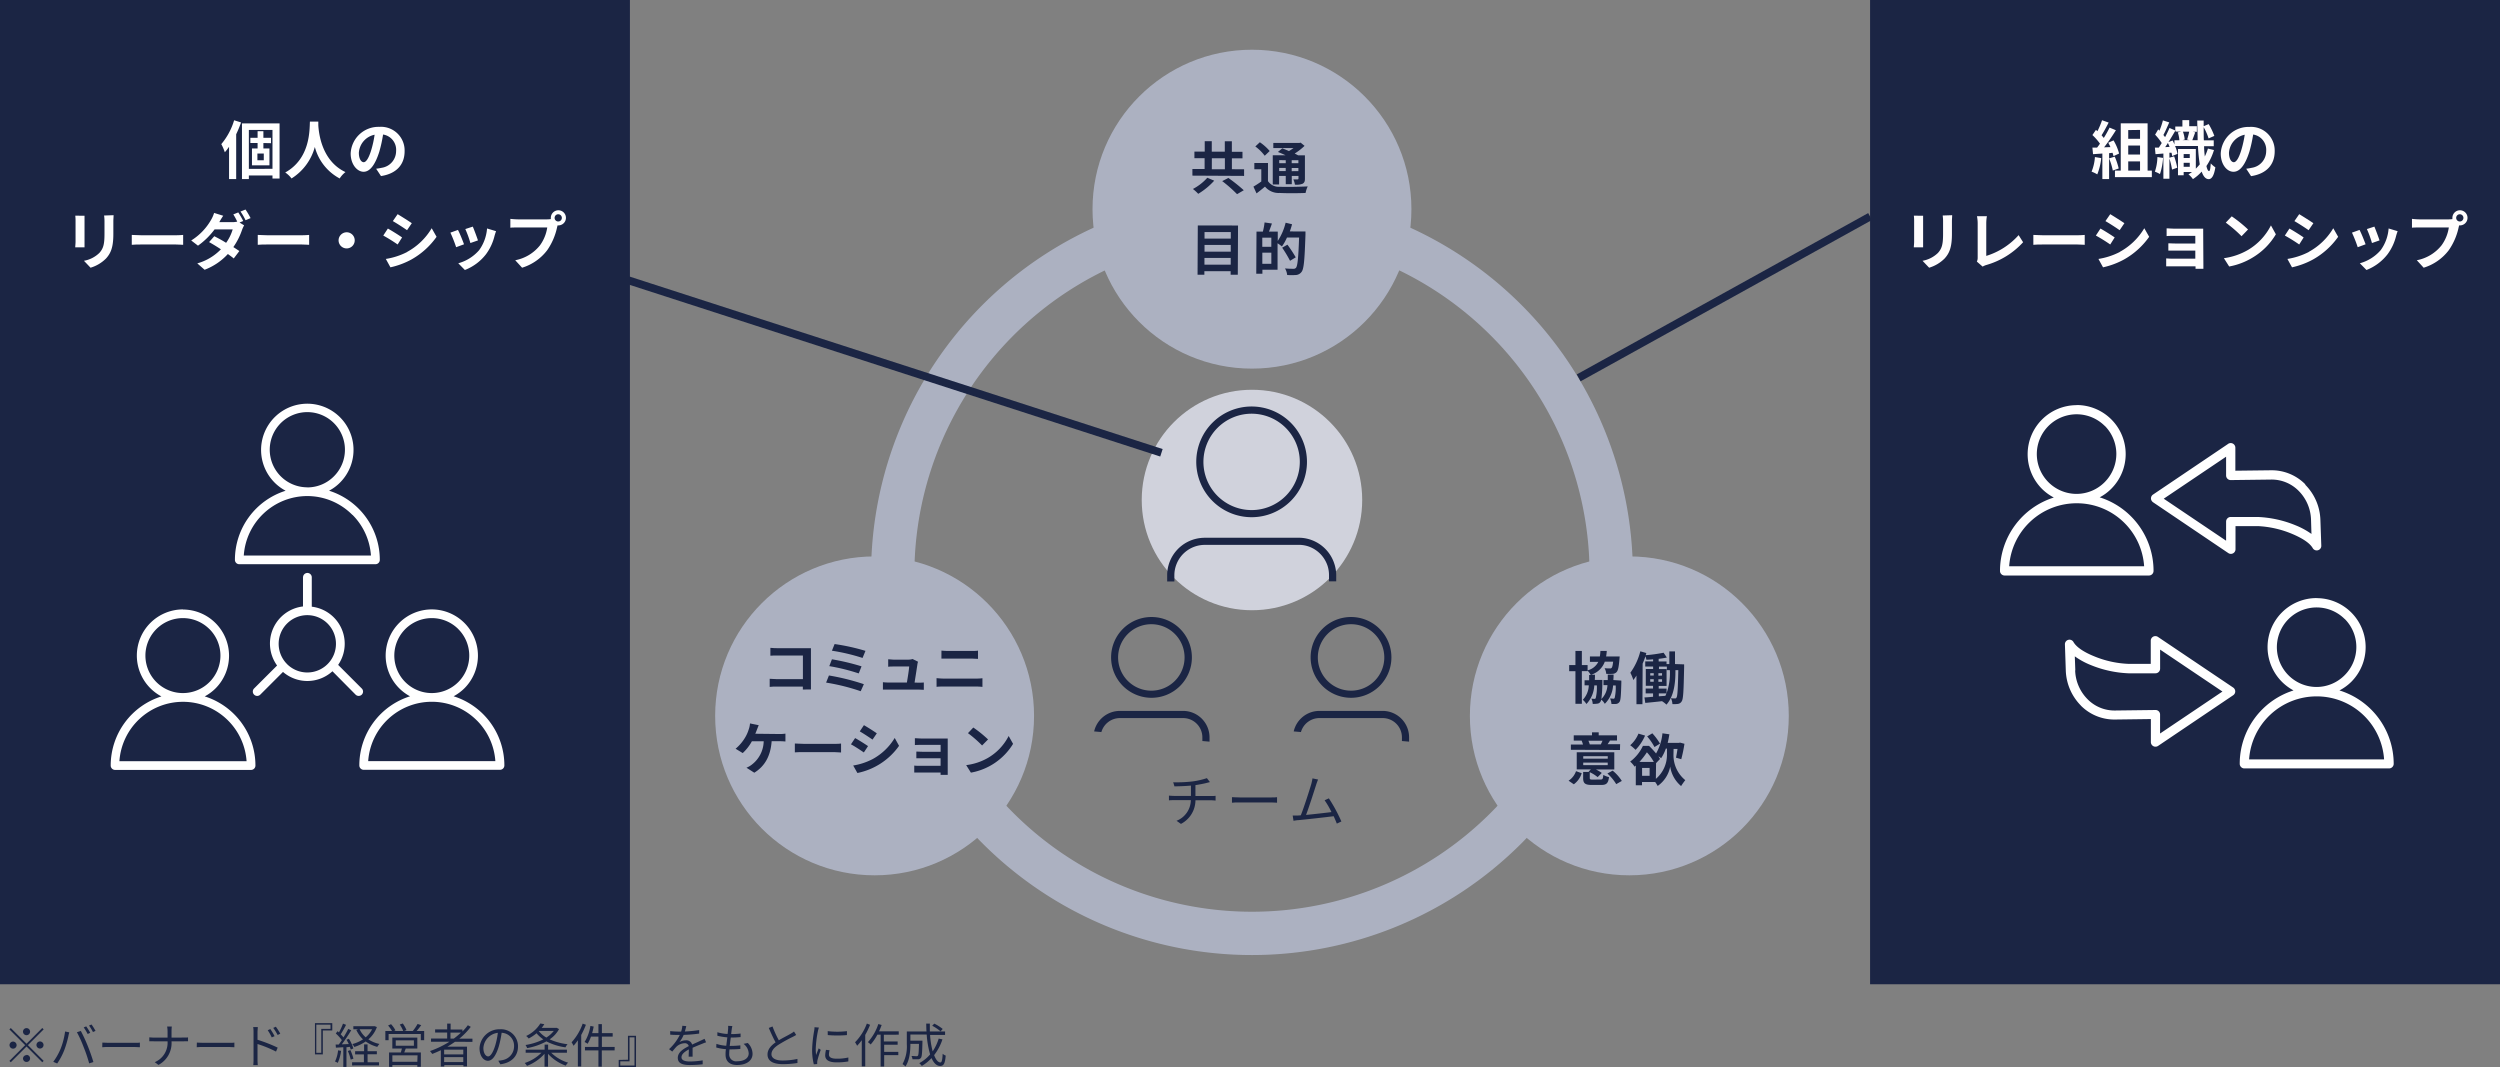 <svg xmlns="http://www.w3.org/2000/svg" width="635" height="271.04" viewBox="0 0 635 271.04"><rect x="0" y="0" width="635" height="271.04" fill="#808080" stroke="none"/><defs><style>.cls-1{fill:#d0d2dc;}.cls-2{fill:#1b2544;}.cls-3{fill:#acb1c1;}.cls-4,.cls-5{fill:#fff;}.cls-5{fill-rule:evenodd;}.cls-6{fill:#fffdfd;}</style></defs><g id="レイヤー_2" data-name="レイヤー 2"><g id="アウトライン"><circle class="cls-1" cx="318" cy="127" r="28"/><path class="cls-2" d="M307.62,202.19c.32,0,.84,0,1.14-.06v1.2c-.32,0-.75-.06-1.11-.06h-4a6.82,6.82,0,0,1-3.69,6l-1.12-.79a5.72,5.72,0,0,0,3.63-5.24h-4.28c-.46,0-.95,0-1.28.06v-1.2c.32,0,.82.06,1.25.06h4.34v-2.62c-1.46.14-3.09.18-4.19.2L298,198.7a34,34,0,0,0,4.84-.21,19.73,19.73,0,0,0,3.71-.84l.77,1-.82.21c-.71.19-1.82.4-2.86.56v2.77Z"/><path class="cls-2" d="M312.92,202.48c.44,0,1.2.07,2,.07h7.89c.72,0,1.24,0,1.56-.07v1.41c-.29,0-.9-.07-1.55-.07h-7.9c-.8,0-1.56,0-2,.07Z"/><path class="cls-2" d="M339.55,209.2c-.19-.51-.48-1.18-.8-1.88-2.23.28-7,.82-9,1-.36,0-.78.1-1.2.16l-.21-1.34c.43,0,.92,0,1.34,0l.72-.05c.81-2,2.28-6.6,2.68-8a13.45,13.45,0,0,0,.29-1.38l1.42.29c-.14.36-.3.73-.49,1.34-.43,1.35-1.84,5.77-2.56,7.65,2.12-.21,4.88-.52,6.45-.72a20.18,20.18,0,0,0-1.74-3l1.08-.49a39.34,39.34,0,0,1,3.18,5.87Z"/><path class="cls-2" d="M343.16,177.24A10.26,10.26,0,1,0,332.9,167,10.27,10.27,0,0,0,343.16,177.24Zm0-18.69a8.44,8.44,0,1,1-8.43,8.43A8.44,8.44,0,0,1,343.16,158.55Z"/><path class="cls-2" d="M335.13,182.39H351.2a4.9,4.9,0,0,1,4.89,4.89v.94l1.82.16v-1.1a6.72,6.72,0,0,0-6.71-6.71H335.13a6.71,6.71,0,0,0-6.53,5.21l1.84.16A4.89,4.89,0,0,1,335.13,182.39Z"/><path class="cls-2" d="M292.48,177.24A10.26,10.26,0,1,0,282.22,167,10.27,10.27,0,0,0,292.48,177.24Zm0-18.69A8.44,8.44,0,1,1,284,167,8.44,8.44,0,0,1,292.48,158.55Z"/><path class="cls-2" d="M284.45,182.39h16.06a4.9,4.9,0,0,1,4.89,4.89v.94l1.82.16v-1.1a6.72,6.72,0,0,0-6.71-6.71H284.45a6.72,6.72,0,0,0-6.54,5.21l1.84.16A4.91,4.91,0,0,1,284.45,182.39Z"/><path class="cls-2" d="M317.91,131.37a14.06,14.06,0,1,0-14.06-14.06A14.07,14.07,0,0,0,317.91,131.37Zm0-26.29a12.24,12.24,0,1,1-12.24,12.23A12.25,12.25,0,0,1,317.91,105.08Z"/><path class="cls-2" d="M339.09,143.76a10.43,10.43,0,0,0-.67-1.82,9.56,9.56,0,0,0-6.45-5.12,9.16,9.16,0,0,0-1.82-.23l-.3,0H306a10,10,0,0,0-1.1.07,9.53,9.53,0,0,0-8.44,9.47v1.57h1.83v-1.57a7.58,7.58,0,0,1,.54-2.83A7.72,7.72,0,0,1,306,138.4h23.88l.44,0a7.86,7.86,0,0,1,2,.38,7.77,7.77,0,0,1,4,3.11,8.1,8.1,0,0,1,.89,1.85,7.91,7.91,0,0,1,.36,2.35v1.57h1.83v-1.57A9.64,9.64,0,0,0,339.09,143.76Z"/><path class="cls-3" d="M318,60.08a85.75,85.75,0,1,1-85.75,85.75A85.85,85.85,0,0,1,318,60.08m0-11a96.75,96.75,0,1,0,96.75,96.75A96.75,96.75,0,0,0,318,49.08Z"/><circle class="cls-3" cx="222.15" cy="181.83" r="40.5"/><path class="cls-2" d="M203.92,175.14c0-.23,0-.47,0-.75l-6.56,0c-.57,0-1.39,0-1.86.08v-2.06c.5,0,1.15.09,1.8.09l6.64,0,0-6-6.47,0c-.61,0-1.38,0-1.79.05v-2c.54.06,1.28.09,1.79.09l7.24,0,1.27,0c0,.33,0,.9,0,1.32l0,7.46c0,.51,0,1.27,0,1.7Z"/><path class="cls-2" d="M219.42,173.78l-.8,1.79a52.31,52.31,0,0,0-8.79-2.19l.72-1.81A58.07,58.07,0,0,1,219.42,173.78Zm-.59-4.53-.71,1.8a49.58,49.58,0,0,0-7.48-1.85l.67-1.74A58.63,58.63,0,0,1,218.83,169.25Zm1-3.93-.74,1.8a49.5,49.5,0,0,0-7.78-1.84l.68-1.69A52.76,52.76,0,0,1,219.83,165.32Z"/><path class="cls-2" d="M233.24,173.4c.38,0,1,0,1.41-.05v1.86c-.29,0-1-.05-1.37-.05l-7.59,0c-.52,0-.88,0-1.43,0v-1.88a12,12,0,0,0,1.43.08l4.66,0c.21-1.22.54-3.26.58-4.07l-3.89,0c-.46,0-1,0-1.44.07v-1.9c.38,0,1,.09,1.43.09l3.69,0a3.46,3.46,0,0,0,1.08-.16l1.38.69a3.28,3.28,0,0,0-.15.6c-.12.85-.51,3.33-.73,4.69Z"/><path class="cls-2" d="M237.88,172.25c.56.05,1.24.11,1.8.11l8.27,0a12.11,12.11,0,0,0,1.59-.09l0,2.2a14.92,14.92,0,0,0-1.58-.09l-8.27,0c-.56,0-1.27,0-1.8.08Zm1.25-7a16,16,0,0,0,1.68.09l6,0c.57,0,1.19,0,1.6-.08l0,2.09c-.41,0-1.09-.06-1.59-.06l-6,0c-.55,0-1.21,0-1.7,0Z"/><path class="cls-2" d="M198,186.44a9.05,9.05,0,0,0,1.5-.1v2a14.71,14.71,0,0,0-1.5-.07h-2c-.28,3.83-1.79,6.39-4.41,8L189.6,195a5.33,5.33,0,0,0,1.38-.8,7.67,7.67,0,0,0,3-5.92h-3a11.6,11.6,0,0,1-2.33,3l-1.81-1.1a11.09,11.09,0,0,0,2.51-3,9.16,9.16,0,0,0,.84-1.95,5.74,5.74,0,0,0,.31-1.48l2.22.45c-.16.36-.35.86-.47,1.17s-.25.67-.41,1Z"/><path class="cls-2" d="M201.89,188.85c.52,0,1.57.09,2.32.09l7.73,0c.66,0,1.31,0,1.69-.08v2.27c-.35,0-1.08-.08-1.69-.09l-7.73,0c-.82,0-1.79,0-2.32.06Z"/><path class="cls-2" d="M220.48,189.51l-1.06,1.61c-.82-.56-2.3-1.55-3.28-2.06l1.06-1.59C218.16,188,219.74,189,220.48,189.51Zm1.15,3.31a14.77,14.77,0,0,0,5.63-5.38l1.1,2a17.09,17.09,0,0,1-10.58,6.9l-1.07-1.9A16.25,16.25,0,0,0,221.63,192.82Zm1.08-6.55-1.09,1.59c-.8-.56-2.3-1.55-3.24-2.09l1.06-1.58C220.38,184.73,222,185.75,222.71,186.27Z"/><path class="cls-2" d="M240.72,195.81c0,.23,0,.72,0,1h-1.81c0-.13,0-.36,0-.58l-5.45,0c-.41,0-1,0-1.24,0v-1.77a11.71,11.71,0,0,0,1.25.06l5.44,0v-1.92l-4.59,0-1.57,0v-1.7c.38,0,1,.05,1.58.05l4.59,0v-1.75l-4.76,0c-.53,0-1.43,0-1.78.05v-1.74c.37,0,1.25.07,1.78.08l5.45,0,1.11,0c0,.19,0,.66,0,1Z"/><path class="cls-2" d="M250.93,192.51a13.55,13.55,0,0,0,5.27-5.57l1.12,2a15.8,15.8,0,0,1-10.71,7.31l-1.2-1.91A14.67,14.67,0,0,0,250.93,192.51Zm0-4.66-1.48,1.5a30.28,30.28,0,0,0-3.59-3.13l1.36-1.43A30.31,30.31,0,0,1,251,187.85Z"/><circle class="cls-3" cx="318" cy="53.13" r="40.5"/><path class="cls-2" d="M316,43v1.68l-13.13-.07V42.93l3.1,0V40.18h-2.59V38.51H306V35.86h1.79v2.66l3.31,0V35.88h1.79l0,2.67h2.7v1.66l-2.69,0,0,2.77Zm-7.59,2.89a17.77,17.77,0,0,1-4.06,3.34A11.09,11.09,0,0,0,303,48a13.07,13.07,0,0,0,3.66-2.85ZM307.8,43l3.32,0V40.2h-3.31Zm4.21,2.2a41.45,41.45,0,0,1,3.91,3.12l-1.71,1A33.71,33.71,0,0,0,310.44,46Z"/><path class="cls-2" d="M322.06,46a3.28,3.28,0,0,0,3,1.44c1.71.08,5.13,0,7.1-.09a6.59,6.59,0,0,0-.54,1.66c-1.77.08-4.83.1-6.59,0a4.48,4.48,0,0,1-3.72-1.61c-.66.56-1.34,1.11-2.15,1.72l-.79-1.72a23.46,23.46,0,0,0,2-1.3V43H318.6V41.41h3.47Zm-.82-6.44a11.39,11.39,0,0,0-2.39-2.36L320,36.13a12.52,12.52,0,0,1,2.5,2.23Zm3.65,7.29h-1.61l0-7.42,3.23,0c-.65-.31-1.33-.6-1.92-.83l1.11-.92c.5.19,1.11.43,1.7.69a13.46,13.46,0,0,0,1.15-.76l-5.13,0v-1.3l6.61,0,.33-.08,1,.82A15.68,15.68,0,0,1,328.85,39c.32.16.62.31.86.45h1.74l0,5.94c0,.69-.13,1-.59,1.28a4.3,4.3,0,0,1-1.95.23,4.35,4.35,0,0,0-.41-1.34c.45,0,.95,0,1.1,0s.21-.07.21-.22v-.66h-1.7v2.11h-1.53v-2.1H324.9Zm1.68-3.39v-.81h-1.66v.81Zm-1.65-2.79v.78h1.66V40.7Zm4.87,2.8v-.8h-1.7v.81Zm0-2.78h-1.7v.77h1.7Z"/><path class="cls-2" d="M314.46,57.28l-.06,12.51h-1.82v-.9l-6.67,0v.89h-1.73l.06-12.52Zm-1.86,9.94v-1.7l-6.67,0v1.7Zm-6.65-5v1.7l6.66,0v-1.7Zm0-3.27v1.65l6.67,0V58.94Z"/><path class="cls-2" d="M331.59,58.8s0,.58,0,.78c-.22,6.44-.39,8.73-1,9.49a1.93,1.93,0,0,1-1.39.78,16.44,16.44,0,0,1-2.26,0,4,4,0,0,0-.55-1.67c.92.09,1.77.09,2.14.09a.77.77,0,0,0,.64-.24c.42-.46.62-2.62.8-7.7l-3.08,0a12,12,0,0,1-1.28,2.27,11.59,11.59,0,0,0-1.11-.81l0,6.73-3.85,0v1h-1.56l.06-10.7h1.62a15.41,15.41,0,0,0,.43-2.32l1.87.27c-.25.72-.51,1.44-.75,2.06h2.23V61.2a14.77,14.77,0,0,0,2-4.63l1.63.39a17.39,17.39,0,0,1-.57,1.82ZM322.92,67l0-2.83h-2.29l0,2.83Zm0-6.64h-2.3v2.33h2.29Zm4.75,5.88a31.25,31.25,0,0,0-2-3.33l1.34-.76a35.63,35.63,0,0,1,2.11,3.21Z"/><circle class="cls-3" cx="413.85" cy="181.83" r="40.5"/><path class="cls-2" d="M411.82,172.87s0,.4,0,.57c-.09,3.2-.16,4.47-.48,4.86a1.16,1.16,0,0,1-.83.5,8.14,8.14,0,0,1-1.21,0,3.39,3.39,0,0,0-.35-1.37c.36,0,.65,0,.82.05a.4.4,0,0,0,.35-.18,11.58,11.58,0,0,0,.27-3.19h-.67a7.12,7.12,0,0,1-2.1,4.66,4,4,0,0,0-.92-1.08,1.2,1.2,0,0,1-.2.56,1,1,0,0,1-.8.48,6.31,6.31,0,0,1-1.15.06,3.44,3.44,0,0,0-.34-1.33l.77.05a.33.33,0,0,0,.33-.18,11.31,11.31,0,0,0,.29-3.24h-.65a7.37,7.37,0,0,1-2,4.73,4.63,4.63,0,0,0-.92-1.07,5.53,5.53,0,0,0,1.52-3.67h-1.07v-1.3h1.16c0-.42,0-.87,0-1.33h.42a5.85,5.85,0,0,0-.82-1.12v.14h-1.45l0,8.29h-1.63l0-8.28h-1.59v-1.56h1.59v-3.59h1.63l0,3.59h1.46v1.35a4.17,4.17,0,0,0,2.72-2.16h-2.13v-1.36l2.52,0a14.09,14.09,0,0,0,.15-1.42h1.61a11.59,11.59,0,0,1-.17,1.41l3.45,0-.05.58c-.17,2.07-.36,3-.74,3.39a1.37,1.37,0,0,1-1,.44,10.15,10.15,0,0,1-1.63,0,3.33,3.33,0,0,0-.42-1.43,12.63,12.63,0,0,0,1.34.06.52.52,0,0,0,.44-.13c.16-.15.29-.6.4-1.59h-2.12a5.39,5.39,0,0,1-3.5,3.33h1c0,.46,0,.91-.05,1.32H407s0,.39,0,.57a34.93,34.93,0,0,1-.25,4.27,5.2,5.2,0,0,0,1.54-3.53h-1v-1.29h1.08c0-.43,0-.89,0-1.38h1.48q0,.71-.06,1.38Z"/><path class="cls-2" d="M427.77,168.75s0,.51,0,.71c-.13,6-.2,8.08-.62,8.68a1.3,1.3,0,0,1-.94.65,7.56,7.56,0,0,1-1.41.05,4.2,4.2,0,0,0-.38-1.49,8.63,8.63,0,0,0,1,.05.38.38,0,0,0,.42-.24c.25-.38.34-2.08.45-6.94h-.73v.29c0,2.72-.29,6.22-2.28,8.47a6.51,6.51,0,0,0-1.13-.88c-1.53.18-3,.32-4.25.44l-.21-1.4c.62,0,1.37-.09,2.19-.16v-.86H418v-1.23h1.87v-.69h-1.84l0-4.28h1.86v-.62h-2V168h2v-.53c-.58.06-1.15.08-1.7.11a5,5,0,0,0-.25-.88c-.21.62-.44,1.25-.71,1.85l-.05,10.32h-1.52l0-7.28a13.33,13.33,0,0,1-.79,1.14,11.3,11.3,0,0,0-.76-1.85,15.9,15.9,0,0,0,2.53-5.45l1.53.44c-.06.18-.1.36-.16.55a37.71,37.71,0,0,0,4.54-.63l.83,1.22a18.93,18.93,0,0,1-2.08.33v.68h2v.66h.71v-3.23h1.44v3.22Zm-8.61,4.41h.89v-.64h-.9Zm0-1.58h.89V171h-.89Zm3,1.6v-.64h-.93v.63Zm0-1.59V171h-.93v.63Zm-.82,5.27,1.66-.12c.1-.2.19-.4.28-.62h-1.94Zm2.8-6.65h-.76v-.89h-2v.62h1.93l0,4.28h-2v.69h2v1.19a15.59,15.59,0,0,0,.85-5.6Z"/><path class="cls-2" d="M398.42,198.3a4.78,4.78,0,0,0,1.89-2.42l1.44.51a5.46,5.46,0,0,1-2,2.82Zm13.05-7.8L399,190.44v-1.33l3.08,0a7.54,7.54,0,0,0-.35-1h-2v-1.33l4.64,0v-.76h1.7v.76l4.65,0v1.32h-2l.22,0c-.22.37-.44.67-.61.93h3.18ZM406.54,198c.53,0,.62-.16.7-1.18a4.66,4.66,0,0,0,1.45.56c-.2,1.59-.66,2-2,2h-2.32c-1.81,0-2.26-.43-2.25-1.8v-1.51h1.55l-.17-.07.59-.57-3.6,0,0-4.36,9.54,0,0,4.37-4.68,0a9.73,9.73,0,0,1,1.5.89l-1.05,1.06a9,9,0,0,0-2-1.25v1.44c0,.39.11.44.76.44Zm-4.4-3.65,6.22,0v-.65l-6.22,0Zm0-1.65,6.23,0v-.62l-6.22,0Zm1.32-4.55a7.34,7.34,0,0,1,.34.93l-.18,0,3.19,0-.2,0c.13-.28.31-.64.43-.94Zm6.15,7.59a10.59,10.59,0,0,1,2.33,2.62l-1.42.81a12,12,0,0,0-2.24-2.7Z"/><path class="cls-2" d="M425.06,191.79a8.19,8.19,0,0,0,3,6.37,15.4,15.4,0,0,0-1.06,1.5,8,8,0,0,1-2.77-4.95,7.76,7.76,0,0,1-3.18,4.92,9.59,9.59,0,0,0-.63-1h-3.35v.82h-1.58l0-5-.31.28a6,6,0,0,0-1.12-1.28,10.45,10.45,0,0,0,3.24-4h1.55a22.08,22.08,0,0,1,1.79,1.93,12.56,12.56,0,0,0,1.62-5.12l1.76.25c-.12.75-.25,1.47-.43,2.17l2.88,0,.26-.06,1.12.3a34.74,34.74,0,0,1-.81,3.92l-1.34-.39c.13-.58.27-1.4.39-2.22h-1Zm-7.21-4.95a12.07,12.07,0,0,1-2.42,3.62,11.24,11.24,0,0,0-1.36-1.17,7.86,7.86,0,0,0,2.1-2.95Zm2.22,6.7a12,12,0,0,0-1.76-2.46,17.14,17.14,0,0,1-1.9,2.44ZM419,195.06h-1.91l0,2H419Zm1.24-5.31a14,14,0,0,0-1.86-2.7l1.31-.79a15.14,15.14,0,0,1,1.95,2.62Zm.35,8.08a8,8,0,0,0,2.82-6.06v-1.63h-.29a10.46,10.46,0,0,1-1.19,2.44,7,7,0,0,0-.71-.49,7.51,7.51,0,0,1,.42.69l-1,1.06Z"/><rect class="cls-2" width="160" height="250"/><path class="cls-4" d="M61.23,31.1a29.87,29.87,0,0,1-1.24,3V45.49H58.18v-8.2c-.36.5-.71,1-1.08,1.38a12.57,12.57,0,0,0-.89-2.06,16.93,16.93,0,0,0,3.26-6.06Zm9.78.24v14h-1.8v-.78h-6v.93H61.46V31.34Zm-1.8,11.54V33h-6v9.89ZM66.9,36.33v1.38h1.54V42H64V37.71h1.43V36.33H63.59V35h1.84V33.32H66.9V35h1.94v1.37ZM67,39H65.38V40.7H67Z"/><path class="cls-4" d="M80.85,30.89c0,.26,0,.58,0,.91.13,2.21.93,9.11,6.9,11.91a6.28,6.28,0,0,0-1.47,1.62,12.69,12.69,0,0,1-6.31-8,13.66,13.66,0,0,1-5.92,8,6.7,6.7,0,0,0-1.6-1.52c6.39-3.54,6.16-10.81,6.27-12.92Z"/><path class="cls-4" d="M95.54,42.86c.61-.08,1.06-.16,1.47-.25a4.29,4.29,0,0,0,3.6-4.24,3.92,3.92,0,0,0-3.31-4.2,35,35,0,0,1-.94,4.31c-1,3.2-2.32,5.15-4,5.15S89.07,41.7,89.07,39a7.07,7.07,0,0,1,7.3-6.78,6,6,0,0,1,6.4,6.19c0,3.33-2,5.7-6,6.31Zm-1.23-4.8a26.31,26.31,0,0,0,.84-3.84,5,5,0,0,0-4,4.59c0,1.61.64,2.39,1.23,2.39S93.67,40.21,94.31,38.06Z"/><path class="cls-4" d="M21.47,54.8c0,.36,0,.71,0,1.22v5.41c0,.4,0,1,0,1.39H19.11c0-.3.08-.93.08-1.41V56a10.7,10.7,0,0,0-.07-1.22Zm7.38-.14c0,.45-.06,1-.06,1.6v3.17c0,3.44-.67,4.91-1.86,6.23A9.36,9.36,0,0,1,23,68l-1.68-1.76a7.48,7.48,0,0,0,3.92-2c1.09-1.2,1.3-2.4,1.3-4.9v-3a10.42,10.42,0,0,0-.1-1.6Z"/><path class="cls-4" d="M33.47,59.67c.58,0,1.75.09,2.58.09h8.59c.74,0,1.46-.06,1.88-.09v2.51c-.39,0-1.2-.08-1.88-.08H36.05c-.91,0-2,0-2.58.08Z"/><path class="cls-4" d="M60.84,56.52l1.17.72a7.66,7.66,0,0,0-.53,1.15,17.41,17.41,0,0,1-2.21,4.37c.59.38,1.13.74,1.53,1l-1.43,1.89c-.39-.34-.92-.72-1.49-1.13a15.43,15.43,0,0,1-5.91,4L50.11,66.9a13.37,13.37,0,0,0,6-3.58c-1.08-.71-2.16-1.36-3-1.83L54.43,60c.85.44,1.94,1,3,1.68a11.36,11.36,0,0,0,1.67-3.41h-4.6a18.77,18.77,0,0,1-4.21,4.13l-1.72-1.32a14.84,14.84,0,0,0,5.09-5.32,7.65,7.65,0,0,0,.72-1.68l2.32.72a18.85,18.85,0,0,0-1,1.63l0,0H59a5.59,5.59,0,0,0,1.26-.14,16.84,16.84,0,0,0-1-1.83l1.26-.51a22,22,0,0,1,1.26,2.19Zm1.52-3.3a20,20,0,0,1,1.29,2.18l-1.28.54a15.28,15.28,0,0,0-1.28-2.21Z"/><path class="cls-4" d="M65.47,59.67c.58,0,1.75.09,2.58.09h8.59c.74,0,1.46-.06,1.88-.09v2.51c-.39,0-1.2-.08-1.88-.08H68.05c-.91,0-2,0-2.58.08Z"/><path class="cls-4" d="M88,59a2.05,2.05,0,1,1-2,2A2.07,2.07,0,0,1,88,59Z"/><path class="cls-4" d="M102.13,60.31,101,62.1a42.19,42.19,0,0,0-3.65-2.27l1.17-1.78C99.55,58.63,101.31,59.73,102.13,60.31Zm1.3,3.66a16.28,16.28,0,0,0,6.22-6l1.24,2.18a19.45,19.45,0,0,1-6.37,5.75,20,20,0,0,1-5.35,2L98,65.77A17.87,17.87,0,0,0,103.43,64Zm1.17-7.28-1.21,1.78c-.89-.63-2.56-1.71-3.61-2.31L101,54.4C102,55,103.76,56.12,104.6,56.69Z"/><path class="cls-4" d="M117.86,62.05l-2,.74a35.63,35.63,0,0,0-1.46-3.7l1.92-.69C116.77,59.22,117.54,61.16,117.86,62.05ZM126,58.72c-.19.52-.29.85-.38,1.17a12.94,12.94,0,0,1-2.18,4.69,12.49,12.49,0,0,1-5.36,4l-1.68-1.71a10.76,10.76,0,0,0,5.31-3.34,10.79,10.79,0,0,0,2-5.5Zm-4.59,2.34-1.93.67a26.4,26.4,0,0,0-1.29-3.55l1.9-.62C120.39,58.24,121.17,60.33,121.4,61.06Z"/><path class="cls-4" d="M139,55.72a6.77,6.77,0,0,0,.91-.07,2.53,2.53,0,0,1,0-.3,1.92,1.92,0,1,1,1.92,1.9h-.21l-.12.48A16,16,0,0,1,139,63.54,12.67,12.67,0,0,1,132.61,68l-1.74-1.9a10.54,10.54,0,0,0,6.27-3.77A10.24,10.24,0,0,0,139,57.78h-7.46c-.74,0-1.49,0-1.91.06V55.59a19.11,19.11,0,0,0,1.91.13Zm3.71-.37a.92.92,0,0,0-.91-.93.92.92,0,1,0,.91.93Z"/><path class="cls-5" d="M83.58,124.64a18.42,18.42,0,0,1,12.89,17.57,1.1,1.1,0,0,1-1.1,1.1H60.78a1.1,1.1,0,0,1-1.11-1.1,18.4,18.4,0,0,1,12.88-17.56,11.74,11.74,0,1,1,13.81-2.07h0a11.28,11.28,0,0,1-2.78,2.06Zm-6.61,22a1.11,1.11,0,1,1,2.22,0v7.46a9.49,9.49,0,0,1,5.59,2.71h0a9.47,9.47,0,0,1,1.11,12.07l6,6a1.1,1.1,0,0,1,0,1.56,1.12,1.12,0,0,1-1.57,0l-5.88-5.94a9.46,9.46,0,0,1-12.56.17l-5.77,5.77a1.11,1.11,0,0,1-1.57-1.57l5.84-5.83a9.49,9.49,0,0,1,6.58-15v-7.46Zm-4.32,21.75h0l.08.1.18.19h0a7.28,7.28,0,1,0,5.15-12.43h0a7.28,7.28,0,0,0-5.42,12.14ZM46.47,154.79a11.73,11.73,0,0,0-8.3,20A11.83,11.83,0,0,0,41,176.89a18.4,18.4,0,0,0-12.88,17.56,1.11,1.11,0,0,0,1.1,1.11H63.77a1.11,1.11,0,0,0,1.11-1.11A18.42,18.42,0,0,0,52,176.88a11.73,11.73,0,0,0,2.78-2.06h0a11.74,11.74,0,0,0-8.3-20Zm6.73,5a9.51,9.51,0,0,1,0,13.46h0a9.53,9.53,0,0,1-6.72,2.79h0A9.52,9.52,0,1,1,53.2,159.8ZM57.92,183a16.17,16.17,0,0,1,4.71,10.34H30.33a16.18,16.18,0,0,1,16.14-15.08h0A16.16,16.16,0,0,1,57.92,183Zm51.75-28.21a11.73,11.73,0,0,0-8.3,20,11.77,11.77,0,0,0,2.78,2.07,18.4,18.4,0,0,0-12.88,17.56,1.11,1.11,0,0,0,1.11,1.11H127a1.11,1.11,0,0,0,1.11-1.11,18.42,18.42,0,0,0-12.89-17.57,11.94,11.94,0,0,0,2.78-2.06h0a11.74,11.74,0,0,0-8.3-20Zm6.73,5a9.51,9.51,0,0,1,0,13.46h0a9.53,9.53,0,0,1-6.72,2.79h0a9.52,9.52,0,1,1,6.73-16.25Zm4.72,23.2a16.16,16.16,0,0,1,4.7,10.34H93.52a16.2,16.2,0,0,1,16.15-15.08h0A16.18,16.18,0,0,1,121.12,183ZM78.06,123.8h0A9.48,9.48,0,0,0,84.8,121h0a9.55,9.55,0,1,0-6.74,2.78Zm11.46,7A16.14,16.14,0,0,0,78.07,126h0A16.2,16.2,0,0,0,61.92,141.1h32.3A16.16,16.16,0,0,0,89.52,130.76Z"/><rect class="cls-2" x="475" width="160" height="250"/><path class="cls-6" d="M533.71,40.16a15,15,0,0,1-1,4.13,8.82,8.82,0,0,0-1.45-.69,11.78,11.78,0,0,0,.85-3.71Zm2-1.25v6.58H534V39l-2.37.16-.16-1.67,1.19,0c.24-.31.49-.64.73-1a14.28,14.28,0,0,0-1.92-2.19l.9-1.31.38.33a20.71,20.71,0,0,0,1.17-2.78l1.68.59c-.57,1.11-1.23,2.34-1.8,3.23.2.23.4.47.56.68a27.9,27.9,0,0,0,1.47-2.63l1.61.67a50.47,50.47,0,0,1-3,4.34l1.61-.06a10.46,10.46,0,0,0-.56-1.11l1.35-.59A13,13,0,0,1,538.25,39l-1.44.67c0-.26-.13-.54-.22-.86Zm1.44.88a17.44,17.44,0,0,1,1,3l-1.5.53a16.2,16.2,0,0,0-.94-3.09Zm9.42,3.54V45h-9.37V43.33h1.47v-12h6.82v12Zm-6-10.29v2.22h3V33Zm3,3.92h-3v2.29h3Zm-3,6.37h3V41h-3Z"/><path class="cls-6" d="M549.42,40.11a16.57,16.57,0,0,1-.79,4.1,9,9,0,0,0-1.29-.61,12.34,12.34,0,0,0,.64-3.71Zm12.93-2a14.9,14.9,0,0,1-1.92,4.06c.18.8.4,1.27.66,1.28s.36-.72.44-1.95a6.22,6.22,0,0,0,1.17,1c-.38,2.47-1.09,3-1.68,3-.8,0-1.37-.69-1.79-1.91A11.26,11.26,0,0,1,557,45.5a5.63,5.63,0,0,0-1.13-1.21,9.62,9.62,0,0,0,.91-.61h-2.13v.83h-1.44V37.84h4.53v5a13.16,13.16,0,0,0,1-1.1,42.36,42.36,0,0,1-.46-4.66h-5.81a9.65,9.65,0,0,1,.61,2l-1.35.56a6.71,6.71,0,0,0-.17-.85l-.53,0v1.28l1.2-.37a17.87,17.87,0,0,1,.79,2.9l-1.32.47a19.6,19.6,0,0,0-.67-2.82v5.15H549.5V39l-2,.16-.16-1.67,1,0c.24-.35.48-.75.74-1.16a15,15,0,0,0-1.68-2.12l.78-1.34a3.22,3.22,0,0,1,.32.32,18.24,18.24,0,0,0,.88-2.61l1.61.51c-.48,1.07-1,2.31-1.49,3.2a6.88,6.88,0,0,1,.43.55c.43-.82.83-1.64,1.12-2.34l1.47.64v-1h1.81V30.52h1.73v1.54H558v1.42H557l.59.13c-.26.71-.53,1.47-.75,2h1.36c0-1.54-.08-3.2-.1-5h1.63v1.44l1.27-.53a17.08,17.08,0,0,1,1.44,3l-1.46.64a14,14,0,0,0-1.25-2.85c0,1.17,0,2.29.05,3.33h2.51v1.49h-2.45c0,1,.1,1.84.18,2.61a12.23,12.23,0,0,0,.79-2Zm-11.27-.8c-.14-.34-.29-.68-.43-1-.22.37-.46.72-.69,1.06Zm.77-1.62c.16.3.32.64.46,1V35.63h1.25a7.69,7.69,0,0,0-.4-2l.85-.2H552.6v-.35c-.54.93-1.17,2-1.81,3Zm3.68-.24a18,18,0,0,0,.53-2h-1.6a7,7,0,0,1,.45,2l-.58.15h1.84Zm-.88,3.68v1h1.55v-1Zm1.55,3.23v-1h-1.55v1Z"/><path class="cls-6" d="M570.54,42.86c.61-.08,1.06-.16,1.47-.25a4.29,4.29,0,0,0,3.6-4.24,3.92,3.92,0,0,0-3.31-4.2,35,35,0,0,1-.94,4.31c-1,3.2-2.33,5.15-4.05,5.15s-3.24-1.93-3.24-4.61a7.07,7.07,0,0,1,7.3-6.78,6,6,0,0,1,6.4,6.19c0,3.33-2,5.7-6,6.31Zm-1.23-4.8a27.67,27.67,0,0,0,.85-3.84,5,5,0,0,0-4,4.59c0,1.61.64,2.39,1.23,2.39S568.67,40.21,569.31,38.06Z"/><path class="cls-6" d="M488.47,54.8c0,.36,0,.71,0,1.22v5.41c0,.4,0,1,0,1.39h-2.36c0-.3.08-.93.08-1.41V56a10.7,10.7,0,0,0-.07-1.22Zm7.38-.14c0,.45-.06,1-.06,1.6v3.17c0,3.44-.67,4.91-1.86,6.23A9.36,9.36,0,0,1,490,68l-1.68-1.76a7.48,7.48,0,0,0,3.92-2c1.09-1.2,1.3-2.4,1.3-4.9v-3a10.42,10.42,0,0,0-.1-1.6Z"/><path class="cls-6" d="M502.12,66.44a2.11,2.11,0,0,0,.21-1V56.72a9.44,9.44,0,0,0-.18-1.8h2.52a10.76,10.76,0,0,0-.16,1.8V65a18.15,18.15,0,0,0,8.22-5.28l1.14,1.81a20.14,20.14,0,0,1-9.28,5.76,4.28,4.28,0,0,0-1,.43Z"/><path class="cls-6" d="M516.47,59.67c.58,0,1.75.09,2.58.09h8.59c.74,0,1.46-.06,1.88-.09v2.51c-.39,0-1.2-.08-1.88-.08h-8.59c-.91,0-2,0-2.58.08Z"/><path class="cls-6" d="M537.13,60.31,536,62.1a42.19,42.19,0,0,0-3.65-2.27l1.17-1.78C534.55,58.63,536.31,59.73,537.13,60.31Zm1.3,3.66a16.28,16.28,0,0,0,6.22-6l1.24,2.18a19.45,19.45,0,0,1-6.37,5.75,20,20,0,0,1-5.35,2L533,65.77A17.87,17.87,0,0,0,538.43,64Zm1.17-7.28-1.21,1.78c-.89-.63-2.56-1.71-3.61-2.31L536,54.4C537,55,538.76,56.12,539.6,56.69Z"/><path class="cls-6" d="M559.66,67.19c0,.26,0,.8,0,1.09h-2a5.84,5.84,0,0,0,0-.64h-6.07c-.45,0-1.1,0-1.38,0v-2c.28,0,.82.06,1.4.06h6V63.65h-5.11c-.61,0-1.38,0-1.74,0V61.8c.41,0,1.13.05,1.74.05h5.11V59.91h-5.29c-.59,0-1.6,0-2,.06V58c.42,0,1.39.08,2,.08h6.05c.39,0,1,0,1.24,0,0,.21,0,.74,0,1.08Z"/><path class="cls-6" d="M571,63.48a15.21,15.21,0,0,0,5.82-6.23l1.25,2.26a16.91,16.91,0,0,1-5.92,5.92,17.39,17.39,0,0,1-5.94,2.26l-1.34-2.11A16.7,16.7,0,0,0,571,63.48Zm0-5.19L569.35,60a32.93,32.93,0,0,0-4-3.45l1.51-1.6A33.54,33.54,0,0,1,571,58.29Z"/><path class="cls-6" d="M585.13,60.31,584,62.1a42.19,42.19,0,0,0-3.65-2.27l1.17-1.78C582.55,58.63,584.31,59.73,585.13,60.31Zm1.3,3.66a16.28,16.28,0,0,0,6.22-6l1.24,2.18a19.45,19.45,0,0,1-6.37,5.75,20,20,0,0,1-5.35,2L581,65.77A17.87,17.87,0,0,0,586.43,64Zm1.17-7.28-1.21,1.78c-.89-.63-2.56-1.71-3.61-2.31L584,54.4C585,55,586.76,56.12,587.6,56.69Z"/><path class="cls-6" d="M600.86,62.05l-2,.74a35.63,35.63,0,0,0-1.46-3.7l1.92-.69C599.77,59.22,600.54,61.16,600.86,62.05ZM609,58.72c-.19.52-.29.85-.38,1.17a12.94,12.94,0,0,1-2.18,4.69,12.49,12.49,0,0,1-5.36,4l-1.68-1.71a10.71,10.71,0,0,0,5.31-3.35,10.72,10.72,0,0,0,2-5.49Zm-4.59,2.34-1.93.67a26.4,26.4,0,0,0-1.29-3.55l1.9-.62C603.39,58.24,604.17,60.33,604.4,61.06Z"/><path class="cls-6" d="M622,55.72a6.89,6.89,0,0,0,.91-.07,2.53,2.53,0,0,1,0-.3,1.92,1.92,0,1,1,1.92,1.9h-.21l-.12.48A16,16,0,0,1,622,63.54,12.67,12.67,0,0,1,615.61,68l-1.74-1.9a10.54,10.54,0,0,0,6.27-3.77A10.24,10.24,0,0,0,622,57.78h-7.46c-.74,0-1.49,0-1.9.06V55.59a18.7,18.7,0,0,0,1.9.13Zm3.71-.37a.92.92,0,0,0-.91-.93.92.92,0,1,0,.91.93Z"/><path class="cls-5" d="M527.09,170.28a10.85,10.85,0,0,0,3.14,7.31,9.6,9.6,0,0,0,7,2.88l10.25-.13a1.15,1.15,0,0,1,1.18,1.15v0h0v4.82l15.84-10.66L548.67,165v4.84a1.18,1.18,0,0,1-1.18,1.18h-6.84A28.23,28.23,0,0,1,531,168.9a19,19,0,0,1-4-2.19l.13,3.57Zm61.33-18.35a12.45,12.45,0,0,1,8.8,21.26h0a12.46,12.46,0,0,1-3,2.18A19.54,19.54,0,0,1,608,194a1.18,1.18,0,0,1-1.18,1.18H570.07a1.18,1.18,0,0,1-1.18-1.18,19.53,19.53,0,0,1,13.67-18.63,12.49,12.49,0,0,1-6.6-11,12.46,12.46,0,0,1,12.46-12.46Zm7.14,5.31a10.1,10.1,0,1,0-7.14,17.25h0a10.05,10.05,0,0,0,7.13-3h0a10.1,10.1,0,0,0,0-14.29Zm5,24.64a17.16,17.16,0,0,0-12.15-5h0a17.19,17.19,0,0,0-17.14,16h34.29a17.19,17.19,0,0,0-5-11Zm-73.1-79a12.45,12.45,0,0,1,8.81,21.26h0a11.94,11.94,0,0,1-2.95,2.18A19.58,19.58,0,0,1,547,145a1.17,1.17,0,0,1-1.18,1.18H509.13A1.17,1.17,0,0,1,508,145a19.56,19.56,0,0,1,13.67-18.63,12.29,12.29,0,0,1-3-2.19,12.46,12.46,0,0,1,8.81-21.27Zm7.15,5.31a10.11,10.11,0,1,0-7.15,17.26h0a10.1,10.1,0,0,0,7.14-3h0a10.14,10.14,0,0,0,0-14.3Zm5,24.64a17.12,17.12,0,0,0-12.15-5h0a17.17,17.17,0,0,0-17.13,16h34.28a17.13,17.13,0,0,0-5-11ZM587,132a10.83,10.83,0,0,0-3.13-7.31,9.63,9.63,0,0,0-7-2.88l-10.25.13a1.17,1.17,0,0,1-1.19-1.16h0V116l-15.84,10.67,15.84,10.67v-4.86a1.18,1.18,0,0,1,1.18-1.17h6.84a28.23,28.23,0,0,1,9.66,2.13,19.48,19.48,0,0,1,4,2.18L587,132Zm-1.47-9a12,12,0,0,0-8.69-3.55l-9.06.11v-5.84a1.18,1.18,0,0,0-1.18-1.18,1.16,1.16,0,0,0-.73.26l-19,12.82a1.16,1.16,0,0,0-.32,1.62,1.44,1.44,0,0,0,.32.33L566,140.49a1.17,1.17,0,0,0,1.62-.33,1.11,1.11,0,0,0,.2-.65h0v-5.88h5.66a25.58,25.58,0,0,1,8.77,2c2.36,1,4.39,2.22,5.18,3.59a1.17,1.17,0,0,0,1.6.43,1.14,1.14,0,0,0,.58-1h0l-.23-6.6a13.24,13.24,0,0,0-3.82-8.9Zm-57,56.2a13.31,13.31,0,0,1-3.82-8.89l-.22-6.6h0a1.16,1.16,0,0,1,2.18-.62c.79,1.37,2.82,2.62,5.18,3.58a25.35,25.35,0,0,0,8.77,1.95h5.67v-5.88h0a1.15,1.15,0,0,1,.2-.65,1.17,1.17,0,0,1,1.62-.32l19.12,12.87a1,1,0,0,1,.32.33,1.16,1.16,0,0,1-.32,1.62l-19,12.82a1.2,1.2,0,0,1-.74.25,1.17,1.17,0,0,1-1.17-1.17v-5.85l-9.06.12A12,12,0,0,1,528.56,179.25Z"/><rect class="cls-2" x="226" y="21.53" width="2" height="142.94" transform="translate(68.64 280.35) rotate(-72.07)"/><rect class="cls-2" x="395.7" y="74.5" width="84.6" height="2" transform="translate(18.23 221.58) rotate(-28.97)"/><path class="cls-2" d="M6.74,265.11l4-4,.35.35-4,4,4,4-.35.35-4-4-4,4-.35-.34,4-4-4-4,.35-.35Zm-2.52.35a.9.9,0,1,1-.9-.9A.91.91,0,0,1,4.22,265.46Zm2.52-2.52a.9.9,0,1,1,.9-.9A.91.91,0,0,1,6.74,262.94Zm0,5a.9.9,0,1,1-.9.9A.91.91,0,0,1,6.74,268Zm2.52-2.51a.9.9,0,1,1,.9.9A.9.9,0,0,1,9.26,265.46Z"/><path class="cls-2" d="M16.53,262l1.07.21c-.07.27-.17.61-.21.88a26.29,26.29,0,0,1-1.1,3.74,17.39,17.39,0,0,1-1.76,3.3l-1-.43a15.68,15.68,0,0,0,1.85-3.27A18.18,18.18,0,0,0,16.53,262Zm3,.19,1-.33a38.7,38.7,0,0,1,1.75,3.79c.49,1.19,1.13,3,1.44,4.11l-1.07.34A36.58,36.58,0,0,0,21.26,266,30.23,30.23,0,0,0,19.52,262.16Zm3.38.15-.65.29a13.4,13.4,0,0,0-1-1.67l.64-.26A13.93,13.93,0,0,1,22.9,262.31Zm1.35-.49-.65.29a11.31,11.31,0,0,0-1-1.65l.64-.27A15,15,0,0,1,24.25,261.82Z"/><path class="cls-2" d="M26,264.82c.36,0,1,.06,1.66.06h6.58c.6,0,1,0,1.29-.06V266c-.24,0-.74-.06-1.28-.06H27.63c-.66,0-1.29,0-1.66.06Z"/><path class="cls-2" d="M46.76,263.54c.39,0,.85,0,1-.05v1a9.84,9.84,0,0,0-1,0H43.57a6.29,6.29,0,0,1-3.32,6l-.94-.7a5.35,5.35,0,0,0,3.25-5.3H39.05a11.05,11.05,0,0,0-1.13,0v-1c.24,0,.67.06,1.1.06h3.54v-1.62a6.7,6.7,0,0,0-.11-1.19h1.19a10.22,10.22,0,0,0-.07,1.2v1.61Z"/><path class="cls-2" d="M50,264.82c.36,0,1,.06,1.66.06h6.58c.6,0,1,0,1.29-.06V266c-.24,0-.74-.06-1.28-.06H51.63c-.66,0-1.29,0-1.66.06Z"/><path class="cls-2" d="M65.41,264.1a38.5,38.5,0,0,1,5.12,2l-.42,1a30.35,30.35,0,0,0-4.7-1.92v3.94a13.37,13.37,0,0,0,.07,1.42H64.33a12.61,12.61,0,0,0,.07-1.42v-7a7.71,7.71,0,0,0-.09-1.24h1.17c0,.37-.07.88-.07,1.24Zm3.61-.6A11.75,11.75,0,0,0,68,261.68l.66-.3a15.48,15.48,0,0,1,1.09,1.81Zm1.5-.61a13.62,13.62,0,0,0-1.12-1.8l.66-.31a15.43,15.43,0,0,1,1.13,1.77Z"/><path class="cls-2" d="M82,261.74v6.08h-2v-7.95h4.4v1.87Zm-1.66-1.48v7.16h1.26v-6.08h2.35v-1.08Z"/><path class="cls-2" d="M86.64,266.92a10.84,10.84,0,0,1-.85,3.05,3.24,3.24,0,0,0-.7-.34,8.47,8.47,0,0,0,.78-2.85ZM88,266v5h-.8V266l-1.88.11-.07-.8.79,0c.25-.33.53-.71.79-1.11a11,11,0,0,0-1.54-1.7l.45-.57c.12.09.23.2.35.31A14.67,14.67,0,0,0,87.12,260l.78.31a27.21,27.21,0,0,1-1.36,2.41,7.92,7.92,0,0,1,.7.78,22.41,22.41,0,0,0,1.21-2.15l.76.34a42.66,42.66,0,0,1-2.39,3.57l1.77-.07A8.44,8.44,0,0,0,88,264.1l.62-.25a9.39,9.39,0,0,1,1.13,2.45l-.67.3a5,5,0,0,0-.22-.7Zm1,.73a11.72,11.72,0,0,1,.77,2.18l-.69.23a11.71,11.71,0,0,0-.73-2.19Zm4.37,3.08h2.89v.81H89.43v-.81h3v-2H90.2V267h2.28v-1.73h.88V267h2.36v.79H93.36Zm2.36-8.94A7.42,7.42,0,0,1,93.57,264a7.94,7.94,0,0,0,2.81,1.16,5,5,0,0,0-.55.75,8.76,8.76,0,0,1-2.94-1.38,10.74,10.74,0,0,1-2.89,1.4,3.45,3.45,0,0,0-.52-.73A9.58,9.58,0,0,0,92.2,264a7.92,7.92,0,0,1-1.7-2.4l.48-.16H89.75v-.79H95l.17,0Zm-4.39.56a6.08,6.08,0,0,0,1.55,2.05,6.63,6.63,0,0,0,1.63-2.05Z"/><path class="cls-2" d="M107.74,261.87v2.34h-.85v-1.57H98.71v1.57h-.83v-2.34h1.69a9,9,0,0,0-1-1.39l.76-.34a7.44,7.44,0,0,1,1.11,1.56l-.36.17h2.34a8.52,8.52,0,0,0-.88-1.64l.77-.27a8,8,0,0,1,.94,1.68l-.59.23h2.19a12.09,12.09,0,0,0,1.22-1.79l.92.31a18.11,18.11,0,0,1-1.16,1.48Zm-4.68,4.45c-.12.34-.25.66-.38,1h4.22v3.64H106v-.44H99.66v.46h-.84v-3.66h3c.08-.3.19-.65.26-1H99.65v-2.77H106v2.77Zm3,1.74H99.66v1.63H106Zm-5.54-2.44h4.61v-1.37h-4.61Z"/><path class="cls-2" d="M115.56,264.62c-.63.44-1.27.86-1.94,1.24h5v5h-.91v-.34h-4.86v.38h-.88v-4.14c-.72.34-1.46.67-2.19.94a6.17,6.17,0,0,0-.56-.73,23.52,23.52,0,0,0,4.92-2.37h-4.66v-.81h4.1v-1.53h-3.06v-.79h3.06V260h.88v1.5h3V262a14.58,14.58,0,0,0,1.37-1.59l.75.41a18,18,0,0,1-2.91,3H120v.81Zm2.11,2h-4.86v1.19h4.86Zm0,3.14v-1.25h-4.86v1.25Zm-2.41-5.95a19.36,19.36,0,0,0,1.82-1.53h-2.66v1.53Z"/><path class="cls-2" d="M126.57,269.43a8.56,8.56,0,0,0,1-.15,3.55,3.55,0,0,0,3-3.51,3.28,3.28,0,0,0-3.15-3.44,26.18,26.18,0,0,1-.71,3.41c-.73,2.44-1.68,3.7-2.78,3.7s-2.13-1.23-2.13-3.18a5.07,5.07,0,0,1,5.21-4.83,4.31,4.31,0,0,1,4.56,4.36c0,2.5-1.64,4.16-4.48,4.54Zm-.78-3.89a18.89,18.89,0,0,0,.66-3.2,4.14,4.14,0,0,0-3.67,3.84c0,1.49.7,2.15,1.21,2.15S125.18,267.54,125.79,265.54Z"/><path class="cls-2" d="M140,267.39a10.43,10.43,0,0,0,4.3,2.53,3.19,3.19,0,0,0-.6.75,11.14,11.14,0,0,1-4.5-3v3.26h-.89v-3.27a11.38,11.38,0,0,1-4.46,3.07,3.6,3.6,0,0,0-.57-.73,10.72,10.72,0,0,0,4.24-2.6h-4v-.79h4.81v-1.29h.89v1.29H144v.79Zm2-6a7.42,7.42,0,0,1-2.39,2.6,15.24,15.24,0,0,0,4.55,1.24,2.89,2.89,0,0,0-.52.8,14.93,14.93,0,0,1-4.85-1.52,16,16,0,0,1-4.9,1.71,3.49,3.49,0,0,0-.41-.79A15.66,15.66,0,0,0,138,264a8.27,8.27,0,0,1-1.72-1.55,10.59,10.59,0,0,1-2,1.33,3,3,0,0,0-.64-.64,8.41,8.41,0,0,0,3.61-3.18l1,.18a6.32,6.32,0,0,1-.66.93h3.66l.16,0Zm-5.14.52a7,7,0,0,0,1.91,1.63,7.26,7.26,0,0,0,1.9-1.69h-3.75Z"/><path class="cls-2" d="M148.82,260.29a20.11,20.11,0,0,1-1.19,2.59v8h-.85v-6.65a14.82,14.82,0,0,1-1.1,1.4,5.2,5.2,0,0,0-.5-.88A13.79,13.79,0,0,0,148,260Zm7.29,6.51h-3.25v4.14H152V266.8h-3.42v-.88H152V263.3h-1.89a9.35,9.35,0,0,1-.86,1.82,4.73,4.73,0,0,0-.77-.45,10.73,10.73,0,0,0,1.48-4.09l.84.17c-.11.57-.24,1.13-.4,1.67H152v-2.29h.88v2.29h2.74v.88h-2.74v2.62h3.25Z"/><path class="cls-2" d="M159.5,269.17v-6.08h2.05v8h-4.4v-1.87Zm1.66,1.48v-7.16H159.9v6.08h-2.35v1.08Z"/><path class="cls-2" d="M174.92,268.39c0-.45.05-1.22.05-1.84-1.1.6-1.87,1.21-1.87,2s.92,1.07,2.14,1.07a20.83,20.83,0,0,0,3.24-.29l0,1a30.09,30.09,0,0,1-3.25.19c-1.71,0-3.07-.36-3.07-1.81s1.41-2.29,2.79-3a1,1,0,0,0-1.06-.73,3.2,3.2,0,0,0-2.06.87c-.33.33-.67.77-1.08,1.25l-.81-.61a12.51,12.51,0,0,0,2.73-3.62h-.49c-.5,0-1.31,0-1.95-.07v-.9c.63.07,1.46.12,2,.12.25,0,.5,0,.78,0a6,6,0,0,0,.3-1.47l1,.08c-.08.34-.19.83-.36,1.37a32.51,32.51,0,0,0,3.64-.36v.89a34.86,34.86,0,0,1-3.94.33,8.1,8.1,0,0,1-1.07,1.83,3.37,3.37,0,0,1,1.65-.45,1.5,1.5,0,0,1,1.57,1.08c.81-.38,1.53-.67,2.16-1,.36-.15.64-.3,1-.46l.38.89c-.3.09-.73.26-1,.38-.67.26-1.52.61-2.42,1,0,.68,0,1.69,0,2.26Z"/><path class="cls-2" d="M189.93,264.92a3.9,3.9,0,0,1,1.22,2.74c0,1.77-1.59,2.85-3.93,2.85-1.62,0-2.93-.71-2.93-2.66,0-.32,0-.8.1-1.36a11.85,11.85,0,0,1-2.47-.43l.05-.92a9.54,9.54,0,0,0,2.5.48c.09-.69.18-1.44.27-2.13a16.11,16.11,0,0,1-2.53-.41l0-.89a11,11,0,0,0,2.6.44c.06-.48.1-.92.13-1.24a5.73,5.73,0,0,0,0-.83l1.08.06c-.08.33-.12.57-.16.83s-.09.72-.15,1.21a18.93,18.93,0,0,0,2.4-.14l0,.9c-.75.07-1.46.12-2.41.12h-.08c-.1.69-.18,1.44-.27,2.12h.23a20.69,20.69,0,0,0,2.47-.14l0,.91a22.58,22.58,0,0,1-2.33.11h-.43a11.39,11.39,0,0,0-.07,1.17,1.74,1.74,0,0,0,2,1.85c1.8,0,2.95-.77,2.95-2a3.25,3.25,0,0,0-1.31-2.42Z"/><path class="cls-2" d="M202.23,262.88a10.36,10.36,0,0,1-.91.5,39.92,39.92,0,0,0-3.61,2c-1.1.72-1.76,1.49-1.76,2.4s.93,1.59,2.8,1.59a17.4,17.4,0,0,0,3.8-.41V270a22.64,22.64,0,0,1-3.75.29c-2.23,0-3.85-.67-3.85-2.45,0-1.22.78-2.19,2.05-3.08-.55-1-1.17-2.36-1.73-3.66l.95-.38a26.64,26.64,0,0,0,1.6,3.51c1.11-.67,2.4-1.29,3-1.66a4.83,4.83,0,0,0,.85-.57Z"/><path class="cls-2" d="M208,261c-.07.2-.18.59-.23.8a27.18,27.18,0,0,0-.57,4.55,12.82,12.82,0,0,0,.09,1.63c.21-.54.47-1.24.66-1.7l.52.38a26.59,26.59,0,0,0-.84,2.66,2.69,2.69,0,0,0-.06.53l0,.42-.86.06a14.89,14.89,0,0,1-.43-3.81,32.23,32.23,0,0,1,.53-4.77,8.21,8.21,0,0,0,.08-.84Zm2.71,5.76a4.28,4.28,0,0,0-.16,1.09c0,.54.36,1.06,2,1.06a12.66,12.66,0,0,0,2.93-.31l0,1a16.25,16.25,0,0,1-3,.24c-2,0-2.88-.66-2.88-1.78a6.83,6.83,0,0,1,.2-1.4Zm-.47-4.85a20.42,20.42,0,0,0,4.88,0v1a28.29,28.29,0,0,1-4.87,0Z"/><path class="cls-2" d="M221,260.3a19.46,19.46,0,0,1-1.23,2.57v8h-.88v-6.66a13.13,13.13,0,0,1-1.19,1.42,4.57,4.57,0,0,0-.52-.89,13.36,13.36,0,0,0,3-4.76Zm3.5,2.53v1.71H228v.83h-3.42v1.81h3.59V268h-3.59v2.9h-.9v-8.09h-.83a12.76,12.76,0,0,1-1.7,2.49,6.22,6.22,0,0,0-.7-.6,12.68,12.68,0,0,0,2.64-4.59l.85.23c-.19.55-.42,1.09-.66,1.62h5v.85Z"/><path class="cls-2" d="M239.38,264a13.18,13.18,0,0,1-2.11,4c.44,1.18,1,1.86,1.61,1.86.33,0,.48-.62.56-2.21a2.16,2.16,0,0,0,.77.47c-.17,2-.49,2.63-1.4,2.63s-1.65-.73-2.2-2a10.84,10.84,0,0,1-2.47,2,4.7,4.7,0,0,0-.65-.71,9.64,9.64,0,0,0,2.76-2.22,23.42,23.42,0,0,1-.87-5.05h-4.14v1.56h3.06v.38c-.06,2.69-.13,3.7-.39,4a.93.93,0,0,1-.72.35c-.3,0-.84,0-1.42,0a1.84,1.84,0,0,0-.26-.84c.56,0,1.07.06,1.28.06a.4.4,0,0,0,.36-.14c.16-.18.22-.93.27-3h-2.18v.09c0,1.68-.18,4.09-1.26,5.65a3.82,3.82,0,0,0-.74-.6,9.32,9.32,0,0,0,1.09-5.06V262h5c-.05-.66-.06-1.33-.07-2h.92c0,.69,0,1.37,0,2h3.87v.88h-3.81a21.22,21.22,0,0,0,.66,4.16,12.11,12.11,0,0,0,1.53-3.24Zm-2.07-4a11.13,11.13,0,0,1,2.14,1.36l-.55.61a11.45,11.45,0,0,0-2.12-1.43Z"/></g></g></svg>